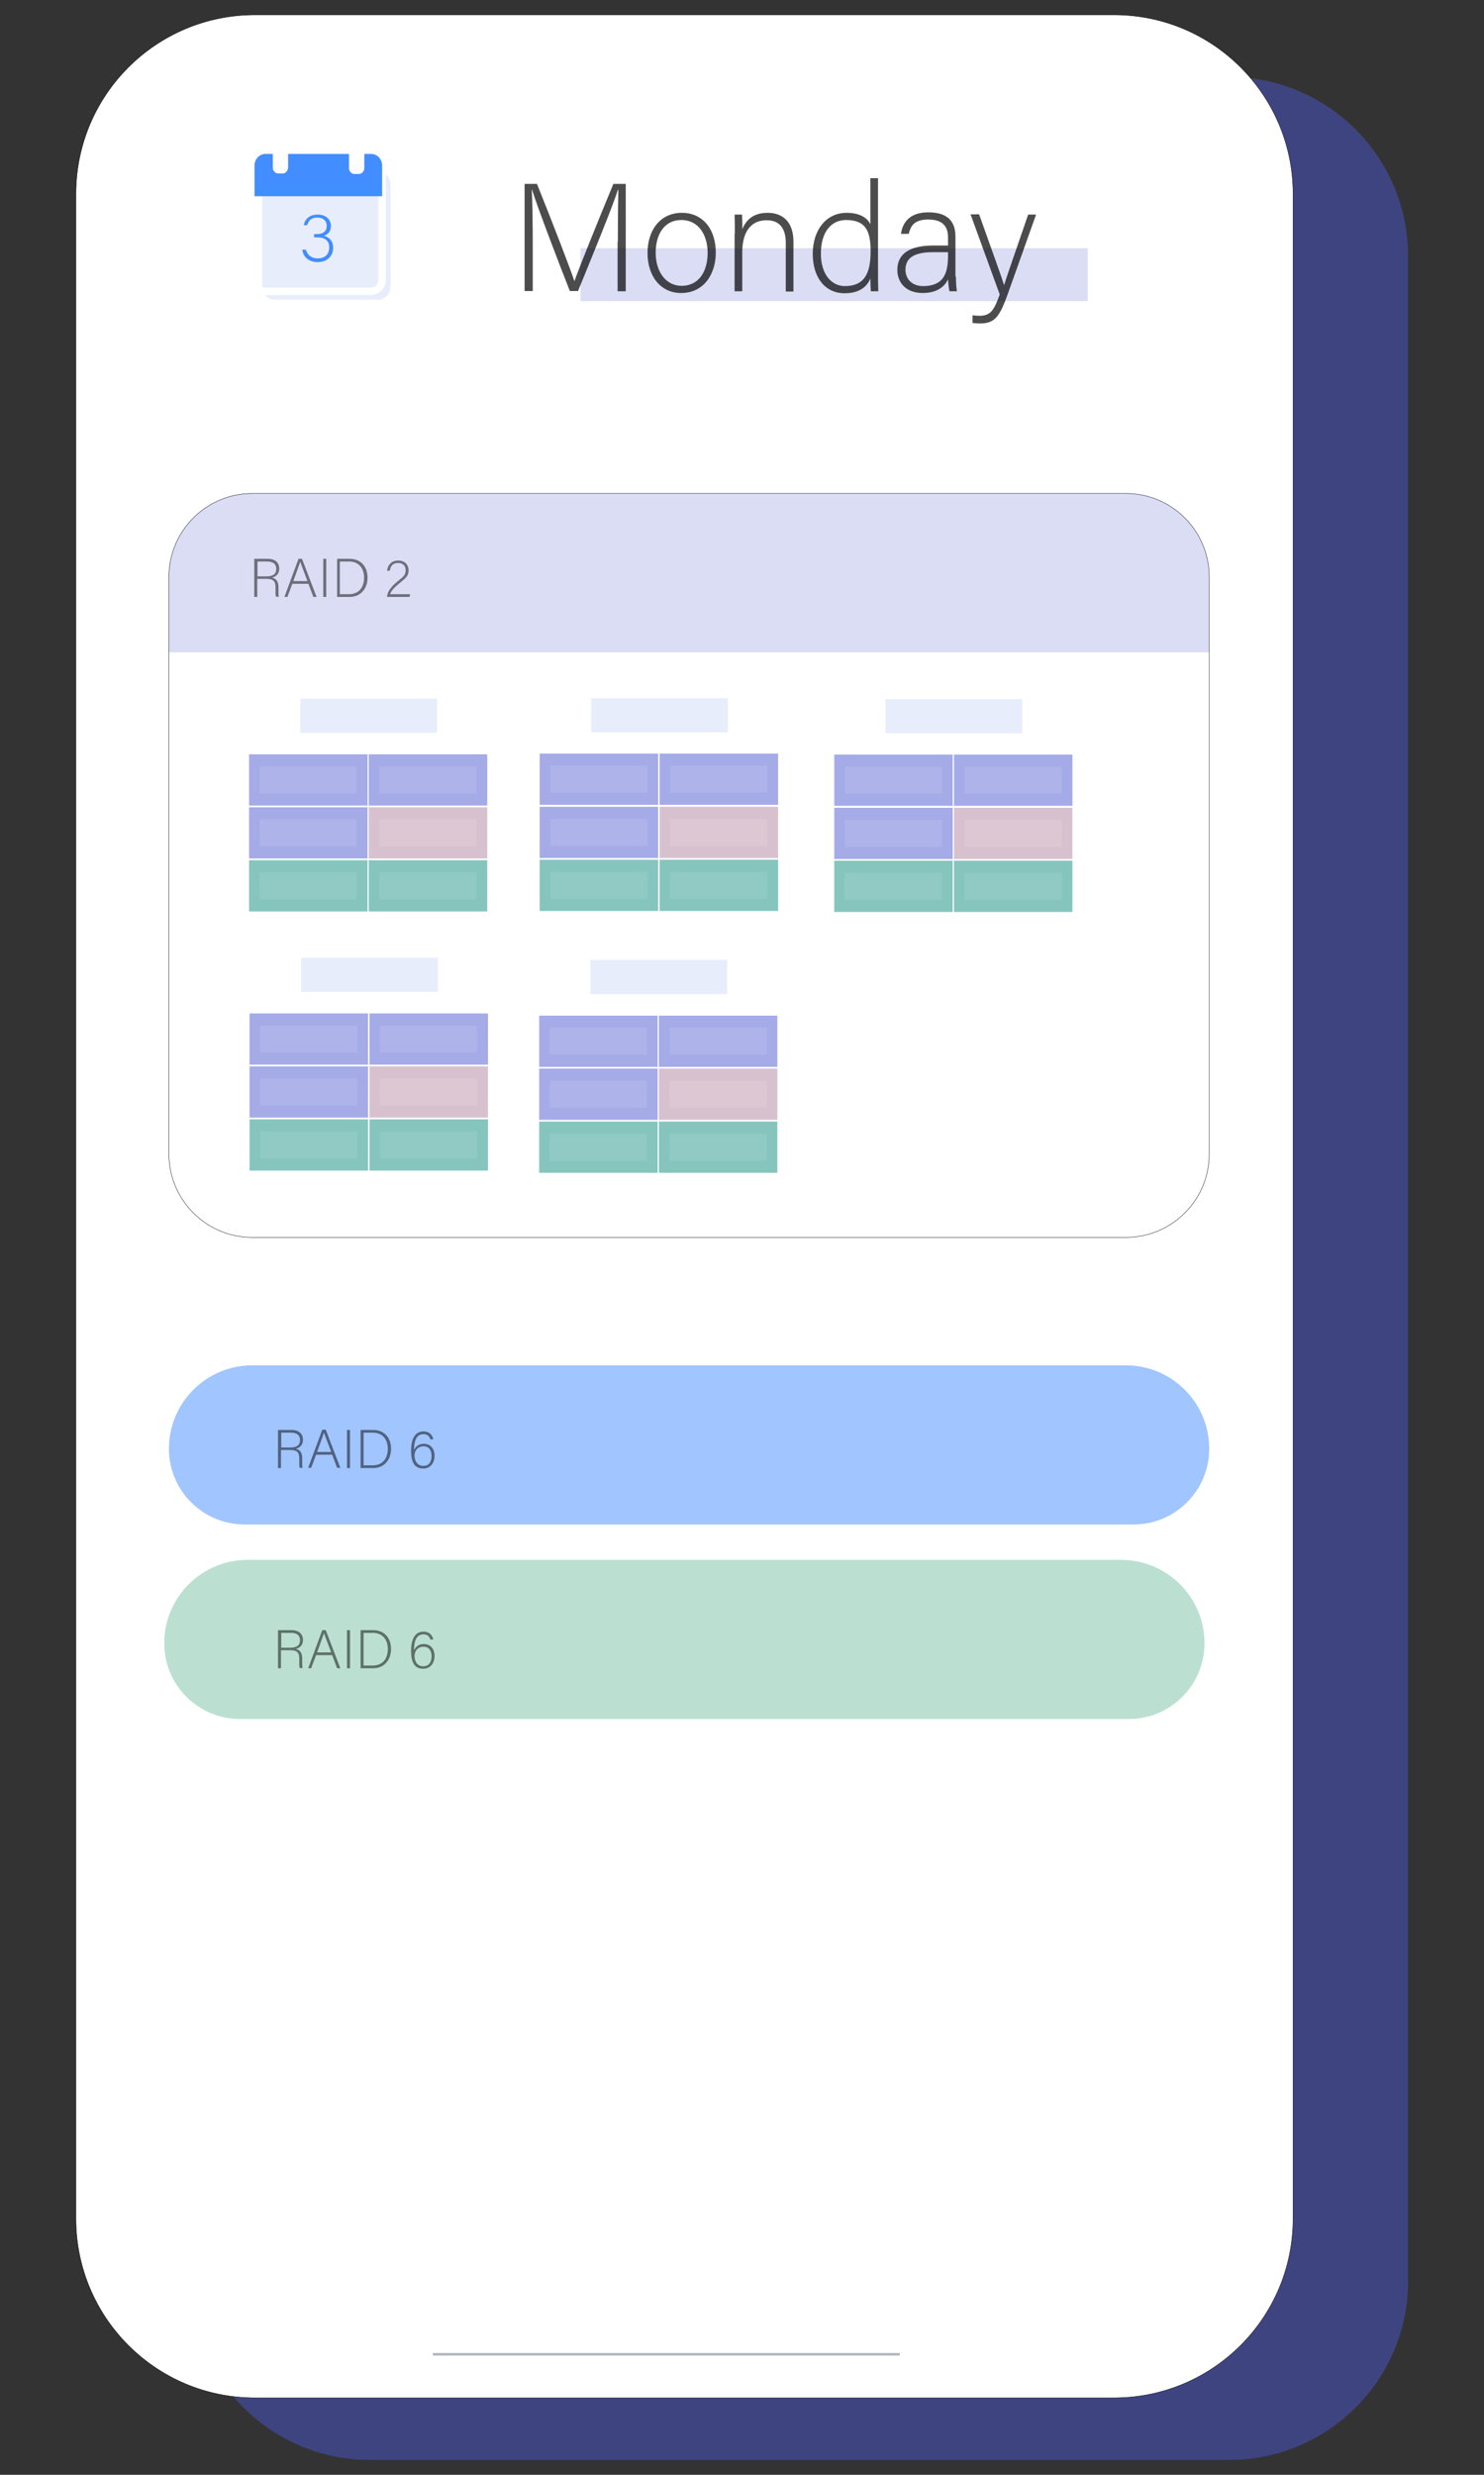 <?xml version="1.0" encoding="utf-8"?>
<!-- Generator: Adobe Illustrator 22.1.0, SVG Export Plug-In . SVG Version: 6.00 Build 0)  -->
<svg version="1.1" id="Calque_1" xmlns="http://www.w3.org/2000/svg" xmlns:xlink="http://www.w3.org/1999/xlink" x="0px" y="0px"
	 viewBox="0 0 600 1000" style="enable-background:new 0 0 600 1000;" xml:space="preserve">
<rect x="0" y="0" width="600" height="1000" fill="#333333" stroke="none"/>
<style type="text/css">
	.st0{opacity:0.5;fill:#4B57CF;enable-background:new    ;}
	.st1{fill:#FFFFFF;stroke:#000000;stroke-width:0.15;stroke-miterlimit:10;}
	.st2{opacity:0.4;fill:none;stroke:#3B4658;stroke-miterlimit:10;}
	.st3{fill:#E8EDFC;}
	.st4{fill:none;stroke:#FFFFFF;stroke-width:3;stroke-miterlimit:10;}
	.st5{fill:#428DFF;}
	.st6{fill:#FFFFFF;}
	.st7{opacity:0.2;fill:#4B57CF;enable-background:new    ;}
	.st8{opacity:0.7;}
	.st9{fill:none;stroke:#000000;stroke-width:0.15;stroke-miterlimit:10;}
	.st10{opacity:0.5;}
	.st11{fill:#4B57CF;}
	.st12{fill:#B1839D;}
	.st13{fill:#0B8B7D;}
	.st14{opacity:0.1;fill:#FFFFFF;}
	.st15{opacity:0.5;fill:#428DFF;}
	.st16{opacity:0.5;fill:#79C3A7;}
</style>
<path class="st0" d="M496.9,994H149.6c-40,0-72.4-32.4-72.4-72.4V103.5c0-40,32.4-72.4,72.4-72.4h347.3c40,0,72.4,32.4,72.4,72.4
	v818.1C569.4,961.6,536.9,994,496.9,994z"/>
<path class="st1" d="M450.4,968.9H103.1c-40,0-72.4-32.4-72.4-72.4V78.4c0-40,32.4-72.4,72.4-72.4h347.3c40,0,72.4,32.4,72.4,72.4
	v818.1C522.8,936.5,490.4,968.9,450.4,968.9z"/>
<line class="st2" x1="175" y1="951.3" x2="363.8" y2="951.3"/>
<g>
	<path class="st3" d="M152.6,121.1h-41.3c-2.9,0-5.3-2.3-5.3-5.3V74.6c0-2.9,2.3-5.3,5.3-5.3h41.3c2.9,0,5.3,2.3,5.3,5.3v41.3
		C157.9,118.8,155.5,121.1,152.6,121.1z"/>
	<g>
		<path class="st4" d="M150,117.7h-42.7c-2.4,0-4.4-2.1-4.4-4.7V66.9c0-2.6,2-4.7,4.4-4.7h42.8c2.4,0,4.4,2.1,4.4,4.7V113
			C154.5,115.6,152.5,117.7,150,117.7z"/>
		<path class="st5" d="M154.5,79.3h-51.6V66.9c0-2.6,2-4.7,4.4-4.7h42.8c2.4,0,4.4,2.1,4.4,4.7L154.5,79.3L154.5,79.3z"/>
		<g>
			<g>
				<g>
					<path class="st5" d="M122.8,91.2c0.3-2.3,2-4.5,5.6-4.5c3.7,0,5.4,2.3,5.4,4.6c0,2.3-1.4,3.5-2.7,3.9v0.1
						c2.1,0.6,3.6,2.1,3.6,4.8c0,3.1-2.1,5.8-6.3,5.8c-3.9,0-5.9-2.5-6.2-5h1.5c0.5,1.9,2,3.5,4.8,3.5c3.3,0,4.6-2.1,4.6-4.4
						c0-3-2-4.1-4.9-4.1h-1.2v-1.3h0.9c2.9,0,4.2-1.2,4.2-3.4c0-1.9-1.4-3.3-3.8-3.3c-2.5,0-3.6,1.3-4.1,3.1h-1.4v0.1H122.8z"/>
				</g>
			</g>
		</g>
		<path class="st6" d="M114.3,70.1h-1.8c-1.2,0-2.2-1.1-2.2-2.3V54.8c0-1.3,1-2.3,2.2-2.3h1.8c1.2,0,2.2,1.1,2.2,2.3v12.8
			C116.4,69,115.5,70.1,114.3,70.1z"/>
		<path class="st6" d="M145.1,70.3h-1.8c-1.2,0-2.2-1.1-2.2-2.3V55c0-1.3,1-2.3,2.2-2.3h1.8c1.2,0,2.2,1.1,2.2,2.3v12.8
			C147.3,69.2,146.3,70.3,145.1,70.3z"/>
	</g>
</g>
<rect x="234.7" y="100.3" class="st7" width="205.1" height="21.4"/>
<g>
	<g class="st8">
		<path d="M249.8,97.7c0-8.5,0.1-16.6,0.2-21h-0.2c-1.7,5.8-10.5,27.2-16.1,40.9h-3.3c-4.2-10.6-13.3-34.4-15.3-41h-0.1
			c0.3,5,0.4,15.1,0.4,22.5v18.5h-3.3V74.3h5c6,14.9,13.5,34.3,15.1,39.2h0.1c1-3.2,9.7-24.8,15.7-39.2h5v43.4h-3.3V97.7z"/>
		<path d="M289.4,102.1c0,8.6-4.8,16.3-14,16.3c-8.4,0-13.6-6.9-13.6-16.2c0-8.9,4.9-16.2,13.9-16.2C284,86,289.4,92.4,289.4,102.1z
			 M265.1,102.2c0,7.4,4,13.3,10.5,13.3c6.7,0,10.5-5.5,10.5-13.3c0-7.3-3.7-13.3-10.6-13.3C268.5,88.9,265.1,94.8,265.1,102.2z"/>
		<path d="M297.1,94.5c0-2.7,0-5.3-0.1-7.8h3c0.1,1,0.2,5,0.1,5.9c1.4-3.2,3.9-6.6,10.3-6.6c5.5,0,10.4,3.1,10.4,11.7v20.1h-3.1
			V98.1c0-5.5-2.3-9.1-7.7-9.1c-7.4,0-9.9,6.1-9.9,12.9v15.8h-3.1V94.5z"/>
		<path d="M355,72v36.8c0,3,0,5.8,0.1,8.9h-3c-0.1-0.7-0.2-3.7-0.2-5.2c-1.5,3.8-5,6-10.4,6c-8.1,0-12.9-6.6-12.9-15.9
			c0-9.5,5.3-16.6,13.7-16.6c6.2,0,8.7,2.7,9.6,4.6V72H355z M331.9,102.5c0,8.5,4.4,13.1,9.7,13.1c8.2,0,10.4-5.6,10.4-14.1
			c0-8-1.9-12.6-9.9-12.6C336,88.9,331.9,93.8,331.9,102.5z"/>
		<path d="M386.5,111.8c0,2.7,0.2,4.9,0.4,5.9h-3c-0.2-0.7-0.4-2.1-0.6-4.8c-1.1,2.3-3.8,5.5-10.2,5.5c-7.2,0-10.3-4.6-10.3-9.3
			c0-6.8,5.3-9.9,14.6-9.9c2.6,0,4.6,0,5.9,0v-3.2c0-3.1-0.9-7.3-8-7.3c-6.3,0-7.2,3.3-7.9,5.8h-3.1c0.4-3.4,2.5-8.7,11-8.7
			c7.1,0,11,3,11,9.8V111.8z M383.4,101.9c-1.2,0-4,0-6.1,0c-6.9,0-11.2,1.8-11.2,7.1c0,3.9,2.8,6.6,7.1,6.6
			c8.9,0,10.1-5.9,10.1-12.6V101.9z"/>
		<path d="M395.9,86.7c6.3,17.7,9,25,10,28.4h0.1c1.2-3.8,3.7-11,9.7-28.4h3.2l-11.7,32.8c-3.3,9.2-5.5,11.2-11.1,11.2
			c-1.1,0-1.9-0.1-2.9-0.2v-3.1c0.9,0.1,1.8,0.2,2.8,0.2c4.5,0,5.9-2.2,8.2-8.6l-11.8-32.4H395.9z"/>
	</g>
</g>
<path class="st9" d="M455.2,500H102c-18.6,0-33.7-15.1-33.7-33.7V233.1c0-18.6,15.1-33.7,33.7-33.7h353.2
	c18.6,0,33.7,15.1,33.7,33.7v233.3C488.9,484.9,473.8,500,455.2,500z"/>
<path class="st7" d="M488.9,263.6H68.3v-30.6c0-18.6,15.1-33.7,33.7-33.7h353.2c18.6,0,33.7,15.1,33.7,33.7V263.6z"/>
<g class="st10">
	<rect x="100.7" y="304.8" class="st11" width="47.9" height="20.7"/>
	<rect x="149.1" y="304.8" class="st11" width="47.9" height="20.7"/>
	<rect x="100.7" y="326.2" class="st11" width="47.9" height="20.7"/>
	<rect x="149.1" y="326.2" class="st12" width="47.9" height="20.7"/>
	<rect x="100.7" y="347.6" class="st13" width="47.9" height="20.7"/>
	<rect x="149.1" y="347.6" class="st13" width="47.9" height="20.7"/>
	<rect x="104.9" y="309.7" class="st14" width="39.3" height="10.9"/>
	<rect x="153.4" y="309.7" class="st14" width="39.3" height="10.9"/>
	<rect x="104.9" y="331.1" class="st14" width="39.3" height="10.9"/>
	<rect x="153.4" y="331.1" class="st14" width="39.3" height="10.9"/>
	<rect x="104.9" y="352.5" class="st14" width="39.3" height="10.9"/>
	<rect x="153.4" y="352.5" class="st14" width="39.3" height="10.9"/>
</g>
<rect x="121.4" y="282.3" class="st3" width="55.3" height="13.8"/>
<g class="st10">
	<rect x="218.2" y="304.5" class="st11" width="47.9" height="20.7"/>
	<rect x="266.7" y="304.5" class="st11" width="47.9" height="20.7"/>
	<rect x="218.2" y="326" class="st11" width="47.9" height="20.7"/>
	<rect x="266.7" y="326" class="st12" width="47.9" height="20.7"/>
	<rect x="218.2" y="347.4" class="st13" width="47.9" height="20.7"/>
	<rect x="266.7" y="347.4" class="st13" width="47.9" height="20.7"/>
	<rect x="222.5" y="309.4" class="st14" width="39.3" height="10.9"/>
	<rect x="270.9" y="309.4" class="st14" width="39.3" height="10.9"/>
	<rect x="222.5" y="330.9" class="st14" width="39.3" height="10.9"/>
	<rect x="270.9" y="330.9" class="st14" width="39.3" height="10.9"/>
	<rect x="222.5" y="352.3" class="st14" width="39.3" height="10.9"/>
	<rect x="270.9" y="352.3" class="st14" width="39.3" height="10.9"/>
</g>
<rect x="239" y="282.1" class="st3" width="55.3" height="13.8"/>
<g class="st10">
	<rect x="337.3" y="304.9" class="st11" width="47.9" height="20.7"/>
	<rect x="385.7" y="304.9" class="st11" width="47.9" height="20.7"/>
	<rect x="337.3" y="326.4" class="st11" width="47.9" height="20.7"/>
	<rect x="385.7" y="326.4" class="st12" width="47.9" height="20.7"/>
	<rect x="337.3" y="347.8" class="st13" width="47.9" height="20.7"/>
	<rect x="385.7" y="347.8" class="st13" width="47.9" height="20.7"/>
	<rect x="341.5" y="309.8" class="st14" width="39.3" height="10.9"/>
	<rect x="390" y="309.8" class="st14" width="39.3" height="10.9"/>
	<rect x="341.5" y="331.3" class="st14" width="39.3" height="10.9"/>
	<rect x="390" y="331.3" class="st14" width="39.3" height="10.9"/>
	<rect x="341.5" y="352.7" class="st14" width="39.3" height="10.9"/>
	<rect x="390" y="352.7" class="st14" width="39.3" height="10.9"/>
</g>
<rect x="358" y="282.5" class="st3" width="55.3" height="13.8"/>
<g class="st10">
	<rect x="100.9" y="409.5" class="st11" width="47.9" height="20.7"/>
	<rect x="149.4" y="409.5" class="st11" width="47.9" height="20.7"/>
	<rect x="100.9" y="430.9" class="st11" width="47.9" height="20.7"/>
	<rect x="149.4" y="430.9" class="st12" width="47.9" height="20.7"/>
	<rect x="100.9" y="452.3" class="st13" width="47.9" height="20.7"/>
	<rect x="149.4" y="452.3" class="st13" width="47.9" height="20.7"/>
	<rect x="105.2" y="414.4" class="st14" width="39.3" height="10.9"/>
	<rect x="153.6" y="414.4" class="st14" width="39.3" height="10.9"/>
	<rect x="105.2" y="435.8" class="st14" width="39.3" height="10.9"/>
	<rect x="153.6" y="435.8" class="st14" width="39.3" height="10.9"/>
	<rect x="105.2" y="457.2" class="st14" width="39.3" height="10.9"/>
	<rect x="153.6" y="457.2" class="st14" width="39.3" height="10.9"/>
</g>
<rect x="121.7" y="387" class="st3" width="55.3" height="13.8"/>
<g class="st10">
	<rect x="218" y="410.4" class="st11" width="47.9" height="20.7"/>
	<rect x="266.4" y="410.4" class="st11" width="47.9" height="20.7"/>
	<rect x="218" y="431.8" class="st11" width="47.9" height="20.7"/>
	<rect x="266.4" y="431.8" class="st12" width="47.9" height="20.7"/>
	<rect x="218" y="453.2" class="st13" width="47.9" height="20.7"/>
	<rect x="266.4" y="453.2" class="st13" width="47.9" height="20.7"/>
	<rect x="222.2" y="415.2" class="st14" width="39.3" height="10.9"/>
	<rect x="270.7" y="415.2" class="st14" width="39.3" height="10.9"/>
	<rect x="222.2" y="436.7" class="st14" width="39.3" height="10.9"/>
	<rect x="270.7" y="436.7" class="st14" width="39.3" height="10.9"/>
	<rect x="222.2" y="458.1" class="st14" width="39.3" height="10.9"/>
	<rect x="270.7" y="458.1" class="st14" width="39.3" height="10.9"/>
</g>
<rect x="238.7" y="387.9" class="st3" width="55.3" height="13.8"/>
<path class="st15" d="M458.3,616H98.9c-16.9,0-30.6-13.7-30.6-30.6v0c0-18.6,15.1-33.7,33.7-33.7h353.2c18.6,0,33.7,15.1,33.7,33.7
	v0C488.9,602.3,475.2,616,458.3,616z"/>
<path class="st16" d="M456.5,694.6H97c-16.9,0-30.6-13.7-30.6-30.6v0c0-18.6,15.1-33.7,33.7-33.7h353.2c18.6,0,33.7,15.1,33.7,33.7
	v0C487,680.9,473.3,694.6,456.5,694.6z"/>
<g>
	<g class="st10">
		<path d="M104,234v7.2h-1.2v-15.4h5.5c3,0,4.6,1.6,4.6,4c0,2-1.2,3.2-2.9,3.6c1.6,0.4,2.6,1.4,2.6,4v0.6c0,1.1-0.1,2.5,0.2,3.1
			h-1.2c-0.3-0.7-0.2-1.9-0.2-3.2v-0.4c0-2.5-0.7-3.6-3.7-3.6H104z M104,232.9h3.7c2.7,0,4-1,4-3c0-1.9-1.2-3-3.6-3h-4V232.9z"/>
		<path d="M118.2,235.9l-2,5.3h-1.2l5.7-15.4h1.4l5.9,15.4h-1.3l-2-5.3H118.2z M124.3,234.8c-1.7-4.6-2.6-6.8-2.9-7.8h0
			c-0.4,1.2-1.4,3.9-2.8,7.8H124.3z"/>
		<path d="M131.9,225.8v15.4h-1.2v-15.4H131.9z"/>
		<path d="M136.3,225.8h5.1c4.2,0,7.2,2.9,7.2,7.6c0,4.6-2.9,7.8-7.2,7.8h-5.1V225.8z M137.4,240.1h3.7c4.1,0,6.1-2.9,6.1-6.7
			c0-3.4-1.8-6.5-6.1-6.5h-3.7V240.1z"/>
		<path d="M156.5,241.2L156.5,241.2c0-1.9,1.5-4.1,4.4-6.4c2.5-2,3.1-2.6,3.1-4.4c0-1.6-0.9-2.9-3-2.9c-2,0-3,0.9-3.4,3.1h-1.1
			c0.3-2.4,1.8-4.1,4.5-4.1c2.9,0,4.2,2,4.2,3.9c0,2.2-0.9,3-3.6,5.2c-2.1,1.7-3.4,3.1-3.9,4.5h8.1l-0.2,1.1H156.5z"/>
	</g>
</g>
<g>
	<g class="st10">
		<path d="M113.6,586v7.2h-1.2v-15.4h5.5c3,0,4.6,1.6,4.6,4c0,2-1.2,3.2-2.9,3.6c1.6,0.4,2.6,1.4,2.6,4v0.6c0,1.1-0.1,2.5,0.2,3.1
			h-1.2c-0.3-0.7-0.2-1.9-0.2-3.2v-0.4c0-2.5-0.7-3.6-3.7-3.6H113.6z M113.6,584.9h3.7c2.7,0,4-1,4-3c0-1.9-1.2-3-3.6-3h-4V584.9z"
			/>
		<path d="M127.8,587.8l-2,5.3h-1.2l5.7-15.4h1.4l5.9,15.4h-1.3l-2-5.3H127.8z M133.9,586.7c-1.7-4.6-2.6-6.8-2.9-7.8h0
			c-0.4,1.2-1.4,3.9-2.8,7.8H133.9z"/>
		<path d="M141.5,577.8v15.4h-1.2v-15.4H141.5z"/>
		<path d="M145.8,577.8h5.1c4.2,0,7.2,2.9,7.2,7.6c0,4.6-2.9,7.8-7.2,7.8h-5.1V577.8z M147,592.1h3.7c4.1,0,6.1-2.9,6.1-6.7
			c0-3.4-1.8-6.5-6.1-6.5H147V592.1z"/>
		<path d="M174,581.6c-0.4-1.3-1.2-2.1-2.8-2.1c-2.8,0-3.8,2.6-3.8,6.4c0.6-1.2,1.7-2.5,3.9-2.5c2.9,0,4.4,2.1,4.4,4.8
			c0,2.7-1.5,5.2-4.6,5.2c-3.9,0-4.9-3.2-4.9-7.3c0-4.1,1.3-7.7,5-7.7c2.8,0,3.7,1.9,4,3.2H174z M174.5,588.3c0-1.8-0.7-3.9-3.3-3.9
			c-2,0-3.6,1.4-3.6,3.9c0,1.2,0.6,4,3.5,4C173.6,592.4,174.5,590.4,174.5,588.3z"/>
	</g>
</g>
<g>
	<g class="st10">
		<path d="M113.6,666.9v7.2h-1.2v-15.4h5.5c3,0,4.6,1.6,4.6,4c0,2-1.2,3.2-2.9,3.6c1.6,0.4,2.6,1.4,2.6,4v0.6c0,1.1-0.1,2.5,0.2,3.1
			h-1.2c-0.3-0.7-0.2-1.9-0.2-3.2v-0.4c0-2.5-0.7-3.6-3.7-3.6H113.6z M113.6,665.8h3.7c2.7,0,4-1,4-3c0-1.9-1.2-3-3.6-3h-4V665.8z"
			/>
		<path d="M127.8,668.8l-2,5.3h-1.2l5.7-15.4h1.4l5.9,15.4h-1.3l-2-5.3H127.8z M133.9,667.7c-1.7-4.6-2.6-6.8-2.9-7.8h0
			c-0.4,1.2-1.4,3.9-2.8,7.8H133.9z"/>
		<path d="M141.5,658.7v15.4h-1.2v-15.4H141.5z"/>
		<path d="M145.8,658.7h5.1c4.2,0,7.2,2.9,7.2,7.6c0,4.6-2.9,7.8-7.2,7.8h-5.1V658.7z M147,673h3.7c4.1,0,6.1-2.9,6.1-6.7
			c0-3.4-1.8-6.5-6.1-6.5H147V673z"/>
		<path d="M174,662.5c-0.4-1.3-1.2-2.1-2.8-2.1c-2.8,0-3.8,2.6-3.8,6.4c0.6-1.2,1.7-2.5,3.9-2.5c2.9,0,4.4,2.1,4.4,4.8
			c0,2.7-1.5,5.2-4.6,5.2c-3.9,0-4.9-3.2-4.9-7.3c0-4.1,1.3-7.7,5-7.7c2.8,0,3.7,1.9,4,3.2H174z M174.5,669.3c0-1.8-0.7-3.9-3.3-3.9
			c-2,0-3.6,1.4-3.6,3.9c0,1.2,0.6,4,3.5,4C173.6,673.3,174.5,671.3,174.5,669.3z"/>
	</g>
</g>
</svg>
